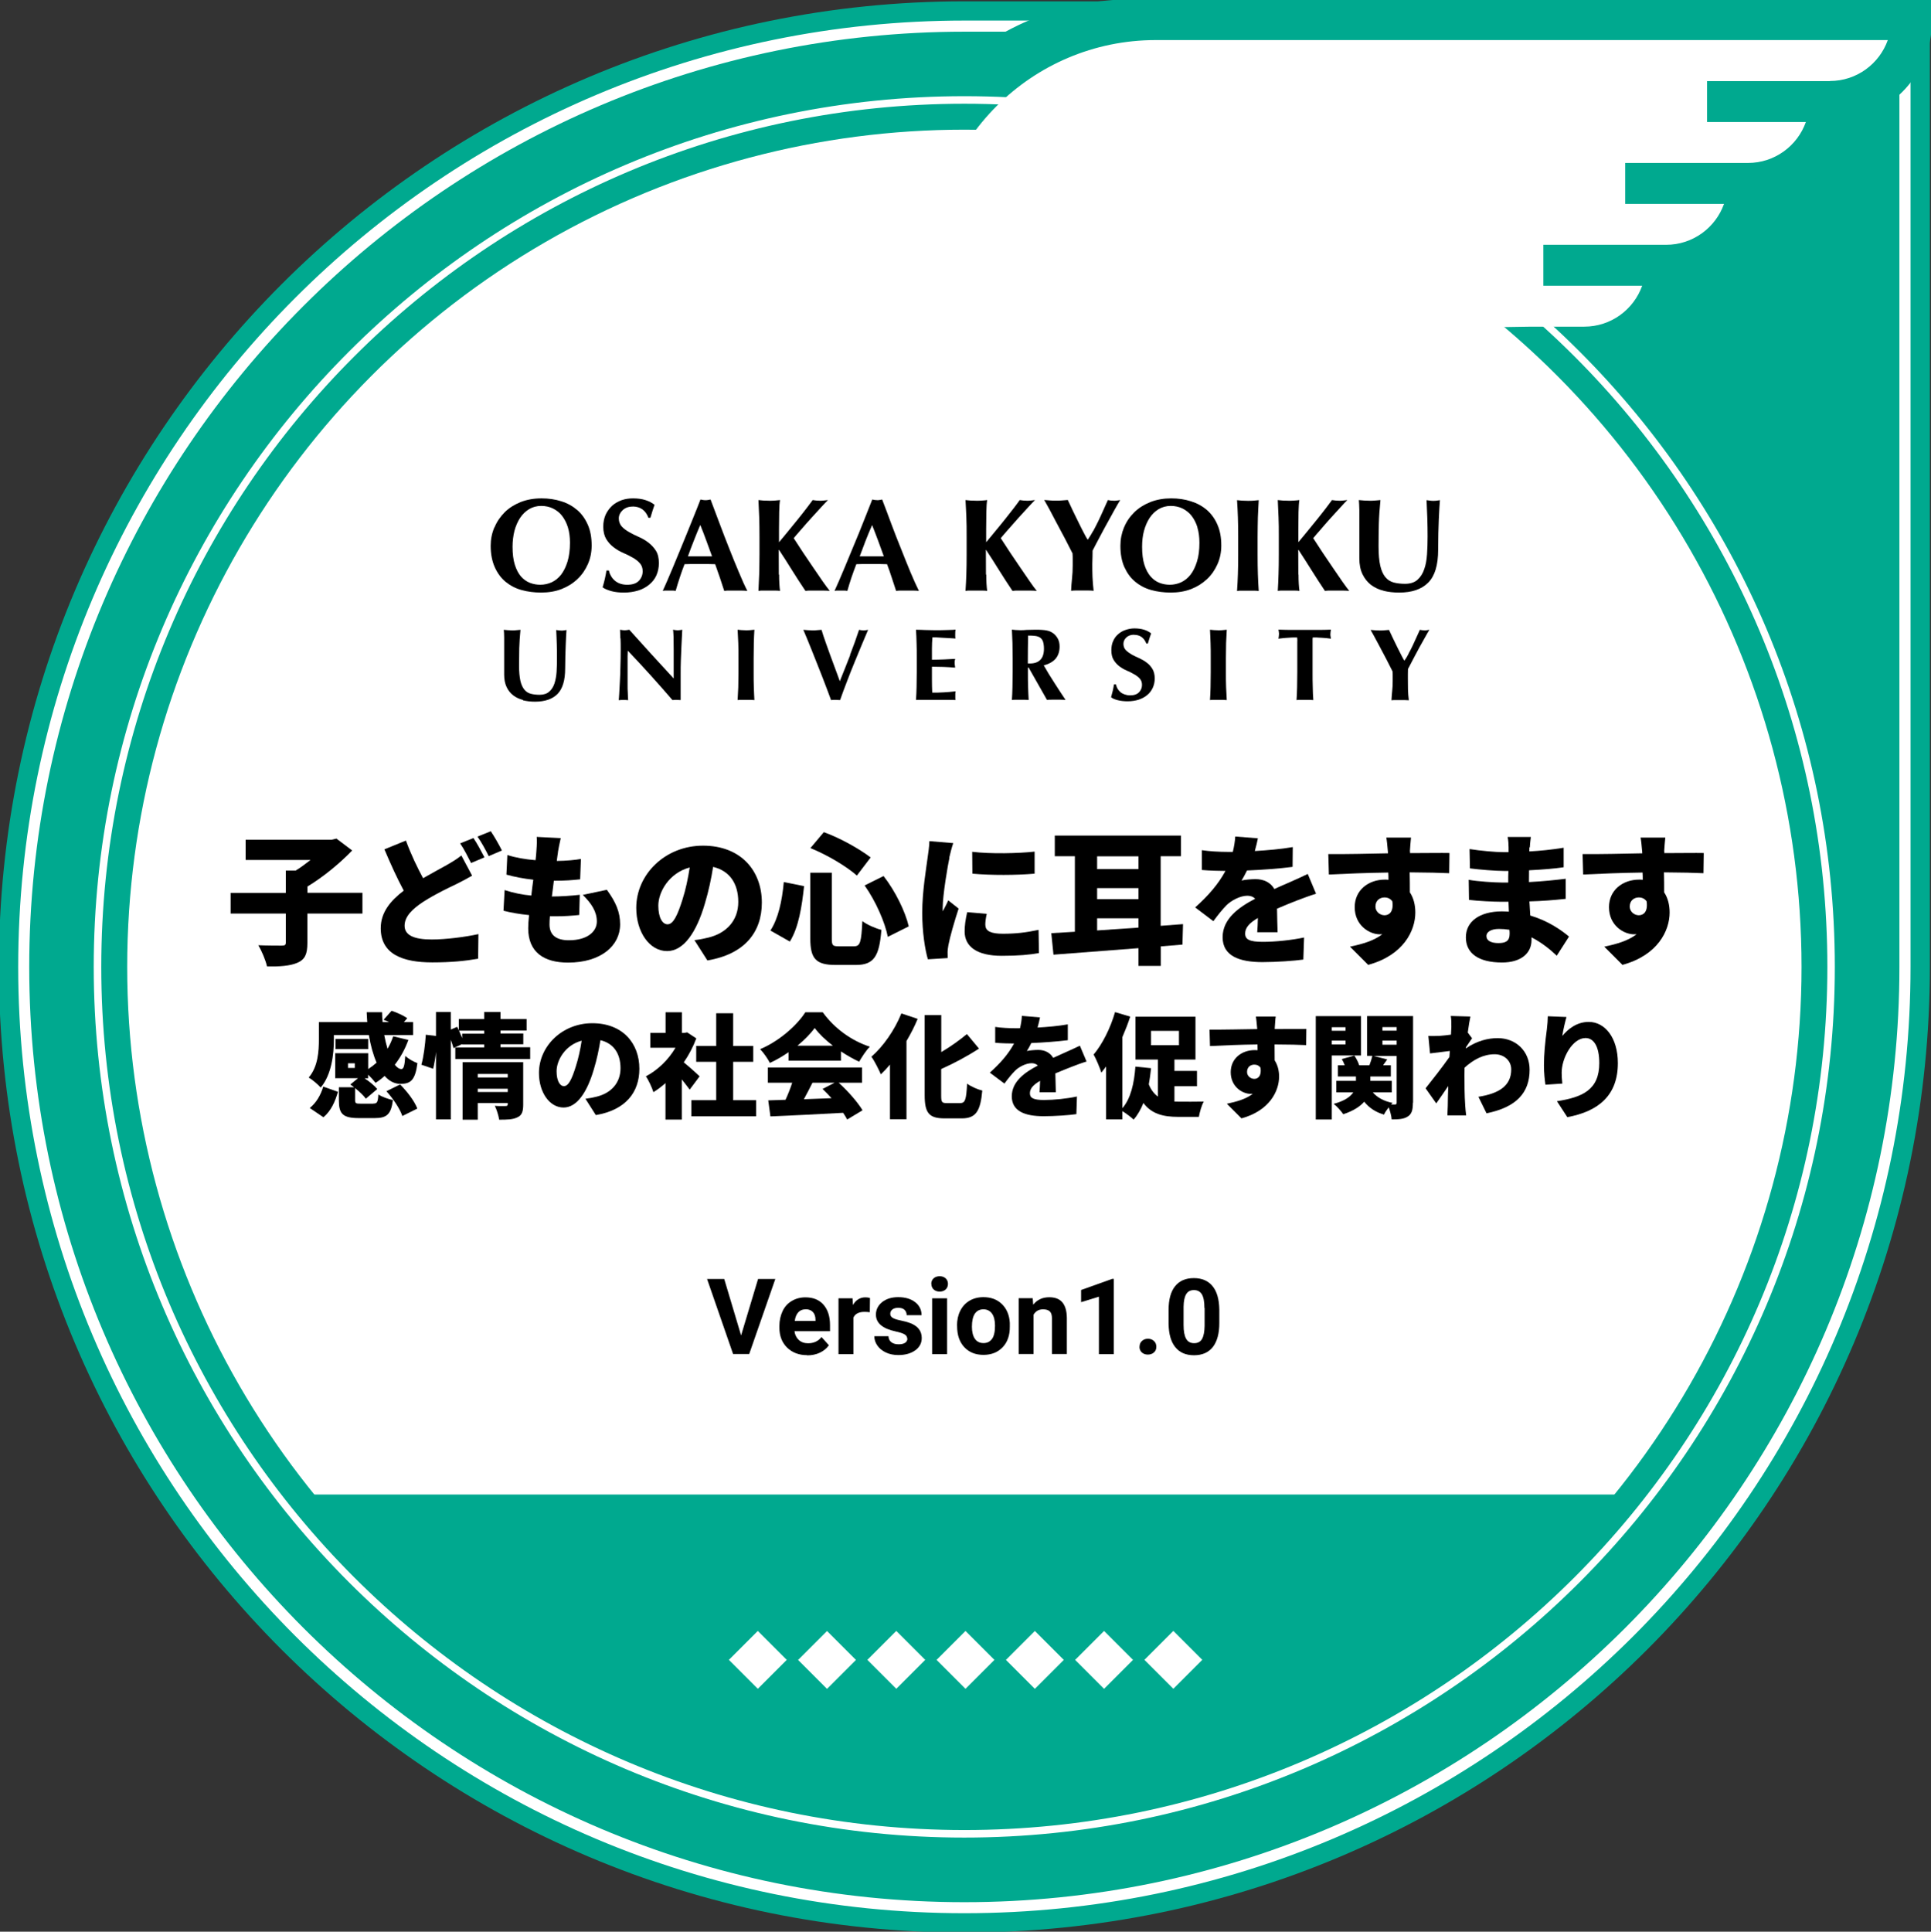 <?xml version="1.0" encoding="UTF-8"?><svg id="_03子ども_人理解" xmlns="http://www.w3.org/2000/svg" viewBox="0 0 204.8 204.85"><rect x="0" y="0" width="204.8" height="204.85" fill="#333333" stroke="none"/><defs><style>.cls-1{fill:none;}.cls-2{fill:#00a98f;}.cls-3{fill:#fff;}</style></defs><g id="_共通"><path class="cls-2" d="m102.28,204.94h0c-56.55,0-102.4-45.85-102.4-102.4H-.12c0-56.55,45.85-102.4,102.4-102.4h102.4s0,102.4,0,102.4c0,56.55-45.85,102.4-102.4,102.4Z"/><path class="cls-3" d="m201.45,3.36v99.18c0,54.69-44.49,99.18-99.18,99.18S3.1,157.22,3.1,102.54,47.59,3.36,102.28,3.36h99.18m1.18-1.18h-100.35C46.86,2.18,1.93,47.11,1.93,102.54h0c0,55.42,44.93,100.35,100.35,100.35h0c55.42,0,100.35-44.93,100.35-100.35V2.18h0Z"/><path class="cls-2" d="m120.18-.08c-15.6,0-28.22,12.62-28.22,28.22v19.54h61.74c0-4.79,3.89-8.68,8.68-8.68h5.64c5.31,0,9.73-3.83,10.67-8.87,4.39-.82,7.87-4.29,8.68-8.68,4.39-.82,7.87-4.29,8.68-8.68,5.04-.94,8.87-5.36,8.87-10.67V-.08h-84.75Z"/><path class="cls-3" d="m194.07,8.6h-13.02v4.34h10.48c-.9,2.53-3.31,4.34-6.14,4.34h-13.02v4.34h10.48c-.9,2.53-3.31,4.34-6.14,4.34h-13.02v4.34h10.48c-.9,2.53-3.31,4.34-6.14,4.34h-5.64c-3.33,0-61.38,1.26-63.69,3.33v-9.84c0-13.17,10.71-23.88,23.88-23.88h77.64c-.9,2.53-3.31,4.34-6.14,4.34Z"/><rect class="cls-1" x="-.12" y=".14" width="204.8" height="204.8"/><circle class="cls-3" cx="102.28" cy="102.54" r="88.79"/><path class="cls-3" d="m102.28,11c50.55,0,91.53,40.98,91.53,91.53s-40.98,91.54-91.53,91.54S10.74,153.09,10.74,102.54,51.73,11,102.28,11m0-.8C51.37,10.2,9.94,51.62,9.94,102.54s41.42,92.33,92.33,92.33,92.33-41.42,92.33-92.33S153.19,10.2,102.28,10.2h0Z"/><path class="cls-2" d="m32.88,158.49c15.99,20.81,41.13,34.22,69.4,34.22s53.41-13.42,69.4-34.22H32.88Z"/><path d="m52.45,55.92c.25-.61.62-1.14,1.08-1.6s1.03-.81,1.69-1.08c.67-.26,1.4-.39,2.22-.39.74,0,1.44.1,2.09.31.65.2,1.2.51,1.68.92.48.41.85.93,1.13,1.56.28.63.41,1.37.41,2.21,0,.7-.13,1.36-.4,1.97-.27.61-.63,1.14-1.11,1.59-.47.45-1.03.8-1.69,1.06-.65.25-1.37.37-2.16.37-.74,0-1.43-.09-2.08-.27-.65-.18-1.21-.48-1.7-.88-.48-.4-.86-.92-1.14-1.55-.28-.63-.43-1.38-.43-2.26,0-.69.13-1.34.39-1.95h0Zm7.78,0c-.15-.48-.36-.88-.62-1.22s-.59-.59-.97-.78c-.38-.18-.79-.27-1.24-.27-.48,0-.91.12-1.28.34-.38.23-.7.54-.96.93-.26.4-.46.86-.6,1.38-.13.53-.2,1.09-.2,1.69,0,.75.08,1.38.24,1.89s.37.92.64,1.24c.27.31.59.54.94.68.36.14.73.21,1.12.21.43,0,.82-.09,1.21-.26.38-.18.72-.45,1-.81.28-.37.51-.83.68-1.39s.26-1.22.26-1.99c0-.61-.07-1.15-.22-1.64h0Z"/><path d="m67.09,53.72c-.43,0-.78.13-1.05.38-.27.25-.41.55-.41.88s.11.63.31.85.47.42.79.6c.31.18.66.35,1.02.51.37.16.71.36,1.02.6.32.24.58.53.8.87.21.34.31.78.31,1.31,0,.46-.09.89-.26,1.28s-.43.72-.76.99c-.32.27-.71.49-1.17.63s-.96.22-1.52.22c-.5,0-.96-.05-1.35-.16-.4-.11-.7-.24-.91-.4.09-.32.18-.62.24-.9.06-.27.12-.57.17-.88h.26c.04.21.11.4.22.58.1.18.23.34.39.48.16.14.35.25.57.33.23.08.48.12.76.12.56,0,.97-.14,1.24-.42.26-.28.4-.62.4-1.01,0-.35-.1-.64-.31-.86-.2-.23-.46-.43-.77-.6-.31-.18-.64-.34-1.01-.5s-.7-.36-1.01-.6c-.31-.24-.56-.52-.77-.86-.2-.34-.31-.78-.31-1.31,0-.48.09-.91.26-1.29.18-.37.41-.68.69-.94.29-.25.62-.44,1-.58.38-.13.78-.19,1.2-.19.5,0,.95.06,1.32.18.38.12.7.29.97.5-.08.22-.15.43-.21.62-.06.2-.14.46-.23.76h-.21c-.3-.8-.86-1.2-1.69-1.2h0Z"/><path d="m79.23,62.66c-.23-.02-.44-.03-.64-.03h-1.19c-.2,0-.4,0-.59.03-.15-.46-.31-.92-.46-1.4-.16-.48-.33-.95-.5-1.43-.3,0-.6-.02-.9-.02-.3,0-.6,0-.89,0-.25,0-.49,0-.73,0-.24,0-.49.01-.73.02-.18.48-.36.95-.51,1.43s-.31.94-.43,1.4c-.12-.02-.22-.03-.33-.03h-.67c-.11,0-.24,0-.37.03.11-.25.26-.58.45-1.01.18-.43.39-.92.62-1.46.23-.54.47-1.12.72-1.74.26-.62.51-1.24.77-1.88.26-.63.51-1.26.76-1.88.25-.62.48-1.19.68-1.72.09.02.18.03.27.05s.17.02.27.02c.09,0,.18,0,.26-.02s.17-.03.27-.05c.3.79.62,1.64.96,2.55s.68,1.79,1.03,2.67c.34.87.68,1.7,1.01,2.48.33.79.62,1.45.9,1.99h0Zm-4.96-6.99c-.24.56-.47,1.11-.68,1.66-.22.55-.43,1.11-.63,1.67h2.56c-.21-.57-.41-1.12-.61-1.67-.2-.55-.41-1.1-.64-1.66h0Z"/><path d="m82.63,60.92c0,.73.04,1.31.1,1.74-.16-.02-.33-.03-.52-.03h-1.26c-.18,0-.36,0-.51.03.03-.58.06-1.17.08-1.78.01-.6.03-1.29.03-2.06v-1.91c0-.78-.01-1.47-.03-2.07-.02-.6-.05-1.2-.08-1.81.16.02.33.03.51.05.19.01.4.02.63.02s.44,0,.63-.02.36-.03.52-.05c-.05.28-.08.7-.09,1.26,0,.56-.02,1.18-.02,1.86v1.35c.31-.37.66-.78,1.02-1.23s.71-.88,1.05-1.29c.34-.42.64-.81.91-1.16.27-.35.47-.62.59-.79.13.02.26.03.39.05.13.01.26.02.39.02s.26,0,.4-.02c.14-.01.28-.03.44-.05-.16.16-.4.41-.73.77-.33.36-.68.74-1.05,1.15s-.73.81-1.06,1.2c-.34.38-.6.69-.79.92.3.46.63.96.99,1.52.37.55.73,1.09,1.09,1.61.36.53.69,1.01,1,1.46.31.44.56.78.74,1-.27-.02-.51-.03-.73-.03h-1.24c-.2,0-.4,0-.61.03-.48-.71-.94-1.43-1.4-2.16-.46-.74-.92-1.47-1.4-2.19h-.03c0,1.01,0,1.89.01,2.62h0Z"/><path d="m97.46,62.66c-.22-.02-.43-.03-.63-.03h-1.19c-.2,0-.4,0-.6.03-.15-.46-.31-.92-.46-1.4s-.32-.95-.5-1.43c-.3,0-.6-.02-.9-.02-.3,0-.6,0-.9,0-.25,0-.49,0-.73,0-.25,0-.49.01-.73.02-.18.48-.36.95-.52,1.43-.16.48-.3.94-.43,1.4-.11-.02-.22-.03-.33-.03h-.67c-.11,0-.23,0-.36.03.11-.25.26-.58.45-1.01.18-.43.39-.92.62-1.46.23-.54.46-1.12.72-1.74.26-.62.52-1.24.78-1.88.25-.63.51-1.26.75-1.88.25-.62.47-1.19.68-1.72.09.02.18.03.26.05.08.01.18.02.27.02s.18,0,.26-.02c.09-.01.18-.03.26-.05.31.79.62,1.64.96,2.55s.68,1.79,1.04,2.67c.34.87.68,1.7,1,2.48.33.79.63,1.45.9,1.99h0Zm-4.96-6.99c-.25.56-.47,1.11-.69,1.66-.21.55-.42,1.11-.63,1.67h2.56c-.2-.57-.41-1.12-.61-1.67-.2-.55-.42-1.1-.64-1.66h0Z"/><path d="m104.6,60.92c0,.73.04,1.31.1,1.74-.16-.02-.33-.03-.52-.03h-1.26c-.19,0-.36,0-.52.03.04-.58.07-1.17.09-1.78.02-.6.03-1.29.03-2.06v-1.91c0-.78,0-1.47-.03-2.07s-.05-1.2-.09-1.81c.16.02.33.03.52.05.18.01.39.02.63.02s.44,0,.63-.02c.19-.01.36-.03.52-.05-.05.28-.08.7-.09,1.26-.01.56-.02,1.18-.02,1.86v1.35c.31-.37.66-.78,1.02-1.23.37-.44.72-.88,1.05-1.29.33-.42.64-.81.91-1.16.27-.35.46-.62.58-.79.13.02.26.03.39.05.13.01.26.02.39.02s.26,0,.4-.02c.13-.01.28-.03.44-.05-.16.16-.4.41-.73.77-.33.36-.68.74-1.05,1.15s-.72.81-1.06,1.2c-.34.38-.6.69-.79.92.3.46.63.96.99,1.52.37.55.73,1.09,1.09,1.61s.69,1.01,1,1.46.55.78.74,1c-.27-.02-.51-.03-.73-.03h-1.24c-.19,0-.4,0-.61.03-.48-.71-.94-1.43-1.4-2.16-.46-.74-.92-1.47-1.4-2.19h-.02c0,1.01,0,1.89.01,2.62h0Z"/><path d="m115.94,56.32c.18-.34.37-.7.55-1.07.18-.37.35-.75.52-1.13.17-.38.33-.74.49-1.09.11.02.21.03.31.05.11.01.22.02.33.02s.22,0,.33-.02.22-.03.34-.05c-.16.26-.36.6-.6,1.03-.24.42-.49.88-.76,1.38-.27.49-.55,1-.82,1.52-.27.51-.53.99-.75,1.43,0,.22,0,.45-.01.68s-.02.46-.02.69c0,.48,0,.95.02,1.42.02.47.06.96.12,1.47-.19-.02-.39-.03-.6-.03h-1.19c-.2,0-.39,0-.6.03.02-.43.05-.87.1-1.32.05-.45.07-.9.07-1.35,0-.21,0-.43,0-.65,0-.22,0-.43-.02-.65-.23-.46-.5-.99-.8-1.56-.31-.58-.6-1.13-.89-1.67-.28-.54-.55-1.03-.78-1.48-.24-.43-.41-.75-.53-.95.22.02.43.03.63.05s.41.02.63.02.42,0,.62-.02.41-.03.62-.05c.16.34.34.73.54,1.15.2.42.4.83.6,1.23.19.4.38.76.55,1.09s.3.57.41.73h.03c.18-.27.37-.58.56-.92h0Z"/><path d="m119.22,55.92c.25-.61.62-1.14,1.09-1.6s1.03-.81,1.7-1.08c.67-.26,1.4-.39,2.21-.39.75,0,1.44.1,2.09.31.65.2,1.21.51,1.69.92.47.41.85.93,1.12,1.56.28.63.41,1.37.41,2.21,0,.7-.13,1.36-.4,1.97-.27.61-.63,1.14-1.11,1.59s-1.03.8-1.69,1.06c-.66.25-1.37.37-2.16.37-.74,0-1.43-.09-2.08-.27-.64-.18-1.21-.48-1.69-.88-.49-.4-.86-.92-1.15-1.55-.28-.63-.42-1.38-.42-2.26,0-.69.13-1.34.38-1.95h0Zm7.78,0c-.15-.48-.36-.88-.62-1.22-.27-.34-.59-.59-.97-.78-.38-.18-.8-.27-1.24-.27-.48,0-.9.12-1.28.34-.38.23-.7.54-.96.93-.26.4-.46.86-.6,1.38s-.2,1.09-.2,1.69c0,.75.08,1.38.24,1.89.16.51.38.92.65,1.24.27.31.58.54.93.68.36.14.73.21,1.12.21.42,0,.82-.09,1.2-.26.38-.18.72-.45,1-.81s.51-.83.68-1.39c.18-.56.26-1.22.26-1.99,0-.61-.07-1.15-.22-1.64h0Z"/><path d="m131.29,54.85c-.02-.6-.05-1.2-.09-1.81.17.02.33.03.52.05.18.01.4.02.63.02s.44,0,.63-.02c.18-.01.36-.03.52-.05-.04.61-.06,1.21-.09,1.81-.01.6-.03,1.29-.03,2.07v1.91c0,.78.01,1.46.03,2.06.02.61.05,1.19.09,1.78-.16-.02-.33-.03-.52-.03h-1.26c-.19,0-.36,0-.52.03.04-.58.07-1.17.09-1.78.02-.6.03-1.29.03-2.06v-1.91c0-.78-.01-1.47-.03-2.07h0Z"/><path d="m137.72,60.92c0,.73.04,1.31.1,1.74-.16-.02-.33-.03-.52-.03h-1.26c-.18,0-.36,0-.52.03.04-.58.06-1.17.08-1.78.02-.6.03-1.29.03-2.06v-1.91c0-.78,0-1.47-.03-2.07-.02-.6-.05-1.2-.08-1.81.16.02.33.03.52.05.19.01.4.02.63.02s.44,0,.62-.02c.19-.01.37-.03.52-.05-.05.28-.07.7-.09,1.26-.01.56-.02,1.18-.02,1.86v1.35c.31-.37.66-.78,1.02-1.23s.72-.88,1.05-1.29c.34-.42.64-.81.91-1.16.27-.35.47-.62.59-.79.13.02.26.03.39.05.14.01.27.02.4.02s.26,0,.4-.02c.13-.01.28-.03.44-.05-.16.16-.41.41-.73.77-.33.36-.68.74-1.05,1.15-.37.41-.72.81-1.05,1.2-.34.38-.6.69-.79.92.3.46.63.96.99,1.52.37.55.73,1.09,1.09,1.61s.69,1.01,1,1.46c.31.44.56.78.74,1-.27-.02-.51-.03-.73-.03h-1.24c-.2,0-.4,0-.61.03-.48-.71-.94-1.43-1.4-2.16-.46-.74-.93-1.47-1.4-2.19h-.03c0,1.01,0,1.89.01,2.62h0Z"/><path d="m146.76,62.65c-.52-.12-.97-.34-1.36-.63-.38-.3-.68-.68-.9-1.14-.22-.46-.33-1.02-.33-1.69,0-.37,0-.71,0-1s0-.57,0-.82,0-.49,0-.73,0-.48,0-.73c0-.75,0-1.36,0-1.83-.01-.47-.03-.82-.05-1.05.19.02.38.03.57.05.2.01.39.02.58.02s.37,0,.57-.02c.19-.01.39-.03.57-.05-.09.9-.15,1.74-.17,2.53-.02.78-.03,1.57-.03,2.37,0,.85.06,1.54.18,2.06.12.53.31.93.54,1.21.24.29.53.47.88.57.35.09.74.14,1.2.14.56,0,1-.14,1.32-.42.32-.28.56-.65.72-1.12.17-.47.26-1,.3-1.6.04-.6.06-1.23.06-1.88s-.01-1.29-.03-1.93-.05-1.28-.08-1.92c.13.02.26.03.38.05s.24.02.34.02c.12,0,.24,0,.35-.02.12-.01.23-.03.35-.05-.01.2-.04.48-.06.83-.02.34-.04.74-.06,1.2-.02.45-.03.95-.05,1.49,0,.55-.02,1.12-.02,1.73,0,1.63-.35,2.79-1.05,3.49-.7.71-1.73,1.06-3.08,1.06-.6,0-1.15-.06-1.67-.19h0Z"/><path d="m55.48,74.23c-.4-.1-.75-.26-1.05-.49-.3-.23-.53-.52-.7-.88-.17-.36-.26-.8-.26-1.31,0-.29,0-.55,0-.77,0-.23,0-.44,0-.64s0-.38,0-.56,0-.37,0-.56c0-.59,0-1.06,0-1.42,0-.36-.02-.63-.04-.81.15.01.3.02.45.04.15,0,.3.02.44.02s.3,0,.44-.02c.15-.01.3-.02.44-.04-.07.7-.11,1.36-.13,1.96-.01.6-.02,1.22-.02,1.84,0,.66.05,1.19.14,1.6.09.4.24.72.42.94.18.22.41.37.68.44.27.07.58.11.93.11.43,0,.78-.11,1.02-.33.25-.21.44-.5.56-.86.12-.37.2-.78.23-1.24.03-.47.04-.95.04-1.46s0-.99-.02-1.49c-.01-.49-.04-.99-.06-1.49.1.01.2.02.29.04.09,0,.18.02.26.02.1,0,.18,0,.27-.02.09-.01.18-.02.27-.04,0,.16-.03.37-.04.64-.01.27-.03.58-.04.93s-.03.74-.04,1.16c-.01.43-.02.87-.02,1.34,0,1.26-.27,2.16-.81,2.71s-1.34.82-2.39.82c-.46,0-.9-.05-1.3-.15h0Z"/><path d="m65.79,67.68c-.01-.34-.02-.64-.03-.9.2.04.37.06.49.06s.29-.02.49-.06c.79.87,1.56,1.73,2.34,2.59.77.85,1.56,1.71,2.37,2.58v-2c0-.36,0-.7,0-1.05,0-.35,0-.66-.01-.95,0-.29,0-.54-.02-.74-.01-.21-.02-.36-.04-.43.2.04.37.06.49.06s.29-.02.49-.06c-.04.66-.07,1.25-.09,1.79s-.04,1.03-.06,1.5-.02.93-.02,1.4c0,.46,0,.95,0,1.47v1.3c-.14-.01-.29-.02-.44-.02-.16,0-.3,0-.43.02-1.49-1.73-3.07-3.49-4.74-5.24,0,.21-.01.42-.02.63,0,.21,0,.42,0,.64v1.26c0,.43,0,.8,0,1.11,0,.31,0,.56.02.77,0,.21.01.38.02.52,0,.13.01.24.02.32-.09-.01-.18-.02-.26-.02h-.25c-.16,0-.33,0-.49.02.01-.06.03-.26.05-.62.02-.35.05-.79.07-1.29.03-.51.05-1.06.06-1.66.02-.6.03-1.17.03-1.72,0-.5,0-.92-.02-1.26h0Z"/><path d="m78.3,68.19c-.02-.47-.04-.93-.07-1.41.12.01.26.02.4.04.14,0,.31.02.49.02s.34,0,.49-.02c.14-.01.28-.02.4-.04-.03.47-.05.94-.06,1.41s-.02,1-.02,1.6v1.48c0,.6,0,1.13.02,1.6.01.47.04.92.06,1.37-.12-.01-.26-.02-.4-.02h-.98c-.14,0-.28,0-.4.02.03-.45.05-.91.07-1.37.01-.47.02-1,.02-1.6v-1.48c0-.6,0-1.13-.02-1.6h0Z"/><path d="m90.15,69.46c.36-.92.68-1.82.96-2.67.18.04.34.06.48.06s.3-.02.48-.06c-.18.43-.4.94-.65,1.54-.25.6-.52,1.24-.79,1.91-.28.68-.55,1.36-.81,2.05-.27.69-.51,1.35-.72,1.95-.14-.01-.31-.02-.48-.02s-.33,0-.48.02c-.11-.29-.24-.64-.39-1.05-.16-.42-.32-.85-.5-1.31-.18-.47-.37-.94-.56-1.42-.19-.48-.38-.95-.56-1.41s-.35-.87-.51-1.26c-.16-.39-.3-.73-.42-1,.17.01.33.02.49.04.16,0,.32.02.49.02s.32,0,.47-.02c.16-.01.32-.02.48-.04.12.4.26.83.42,1.28.16.45.32.91.49,1.37.17.46.34.93.52,1.41.17.47.35.93.51,1.39.37-.92.74-1.84,1.1-2.77h0Z"/><path d="m97.21,68.19c-.01-.47-.03-.93-.06-1.41.33,0,.65.02.97.03s.64.02.97.02c.53,0,1.01,0,1.42-.02.42-.01.7-.02.84-.04-.03.12-.04.27-.04.46,0,.11,0,.2,0,.27,0,.06.02.13.03.21-.21-.01-.44-.03-.69-.04-.25-.02-.49-.03-.73-.04-.23-.02-.45-.03-.63-.04-.19,0-.32,0-.4,0-.03.4-.05.79-.05,1.18,0,.4,0,.79,0,1.19.47,0,.89-.02,1.28-.03.38-.02.77-.04,1.18-.06-.02.12-.03.21-.05.28,0,.06,0,.13,0,.2,0,.06,0,.12.02.18,0,.06.02.15.03.27-.82-.07-1.65-.1-2.46-.1,0,.23,0,.47,0,.69,0,.24,0,.47,0,.7,0,.47.01.92.03,1.36.42,0,.82,0,1.23-.03.42-.02.83-.06,1.25-.11-.01.08-.02.15-.03.22,0,.06,0,.15,0,.27s0,.21,0,.27c0,.06.02.12.03.16-.19,0-.43-.01-.72-.01-.29,0-.68,0-1.18,0h-1.72c-.16,0-.28,0-.37,0-.08,0-.15,0-.21.01.03-.45.05-.91.06-1.37,0-.47.02-1,.02-1.6v-1.48c0-.6,0-1.13-.02-1.6h0Z"/><path d="m109.02,70.82v.44c0,.6,0,1.13.02,1.6.01.47.04.92.06,1.37-.12-.01-.25-.02-.4-.02h-.98c-.14,0-.28,0-.4.02.03-.45.05-.91.06-1.37,0-.47.02-1,.02-1.6v-1.48c0-.6-.01-1.13-.02-1.6-.02-.47-.04-.93-.06-1.41.12.01.26.02.4.04.15,0,.31.02.49.02.19,0,.42,0,.67-.03.25-.01.55-.02.92-.02.27,0,.51,0,.71.02.19.01.36.03.5.06.14.03.26.06.37.11.1.05.2.1.3.17.22.16.39.36.51.59.13.23.19.51.19.84,0,.53-.15.96-.43,1.29-.29.33-.71.56-1.25.7.35.62.72,1.23,1.12,1.84.39.62.79,1.22,1.19,1.82-.17-.01-.33-.02-.49-.02h-.99c-.16,0-.32,0-.49.02l-1.94-3.42h-.1Zm1.61-2.76c-.06-.19-.17-.33-.3-.43-.14-.1-.31-.16-.52-.19-.21-.03-.47-.04-.77-.04-.02.98-.03,1.97-.03,2.95.04,0,.08.01.12.01.04,0,.07,0,.11,0,.48,0,.85-.13,1.1-.39.25-.25.38-.65.38-1.17,0-.32-.04-.57-.1-.76h0Z"/><path d="m120.27,67.31c-.33,0-.61.1-.81.29s-.31.42-.31.68.09.49.25.66c.17.17.37.32.61.46.25.13.51.27.8.39.28.13.55.28.8.47.25.18.45.41.61.67.16.26.25.6.25,1.02,0,.36-.07.69-.21.99s-.33.56-.59.77c-.25.21-.55.37-.91.49-.35.11-.74.17-1.17.17-.39,0-.74-.04-1.05-.12-.31-.08-.54-.18-.7-.31.07-.25.13-.49.18-.69.05-.21.09-.44.13-.68h.21c.03.16.08.31.16.45.08.13.18.26.31.37.12.11.27.19.44.25.17.06.37.1.58.1.43,0,.75-.11.96-.33s.31-.48.31-.78c0-.28-.08-.5-.24-.67-.16-.18-.36-.33-.6-.46-.23-.14-.5-.27-.78-.39-.29-.12-.55-.28-.79-.46-.24-.18-.43-.4-.6-.67-.16-.26-.24-.6-.24-1.02,0-.37.06-.71.2-1,.13-.29.31-.53.54-.72.23-.2.49-.35.78-.44.3-.1.6-.16.93-.16.39,0,.73.05,1.02.14.3.09.55.23.75.39-.06.17-.12.33-.17.49-.05.15-.11.35-.18.59h-.16c-.24-.62-.67-.93-1.32-.93h0Z"/><path d="m128.39,68.19c-.01-.47-.04-.93-.06-1.41.12.01.25.02.4.04.14,0,.31.02.49.02s.34,0,.49-.02c.14-.01.28-.02.4-.04-.03.47-.05.94-.07,1.41-.01.47-.02,1-.02,1.6v1.48c0,.6,0,1.13.02,1.6.02.47.04.92.07,1.37-.12-.01-.26-.02-.4-.02h-.98c-.15,0-.28,0-.4.02.03-.45.05-.91.06-1.37.01-.47.02-1,.02-1.6v-1.48c0-.6,0-1.13-.02-1.6h0Z"/><path d="m137.6,67.98c0-.18-.02-.3-.03-.38-.11,0-.25,0-.4,0-.16,0-.33.02-.51.03-.18,0-.37.03-.55.04-.19.02-.37.04-.52.06.01-.08.03-.16.04-.24s.02-.16.02-.24c0-.08,0-.16-.02-.24,0-.08-.02-.16-.04-.24.25,0,.47.01.67.02.2,0,.4.01.61.01.21,0,.43,0,.67,0,.25,0,.54,0,.87,0s.63,0,.88,0c.24,0,.46,0,.66,0,.21,0,.4,0,.59-.01.19,0,.4-.01.62-.02-.01.08-.02.16-.04.24,0,.08-.02.16-.02.24,0,.08,0,.16.02.24.01.08.02.16.04.24-.14-.02-.31-.04-.49-.06-.18-.01-.36-.03-.54-.04-.18,0-.34-.02-.5-.03-.16,0-.29,0-.4,0,0,.04-.01.09-.02.15,0,.06,0,.14,0,.23v3.29c0,.6,0,1.13.02,1.6,0,.47.03.92.06,1.37-.12-.01-.25-.02-.4-.02h-.98c-.14,0-.28,0-.4.02.03-.45.05-.91.06-1.37.01-.47.02-1,.02-1.6v-2.71c0-.21,0-.4,0-.58h0Z"/><path d="m149.38,69.33c.15-.26.29-.54.43-.83.13-.29.27-.58.4-.87.13-.3.26-.57.38-.84.08.01.16.02.24.04.08,0,.17.02.26.02s.17,0,.25-.02c.08-.01.17-.02.26-.04-.12.2-.28.47-.46.8-.18.33-.38.69-.6,1.07-.21.38-.42.78-.63,1.18-.21.4-.41.77-.58,1.11,0,.18,0,.35-.01.53,0,.18,0,.36,0,.54,0,.37,0,.73.01,1.1.01.36.04.74.09,1.14-.15-.01-.31-.02-.46-.02h-.92c-.15,0-.31,0-.46.02.02-.33.04-.67.08-1.02s.05-.69.05-1.05v-.5c0-.17,0-.34-.02-.5-.18-.37-.39-.77-.62-1.22-.24-.44-.47-.88-.68-1.29-.22-.42-.42-.8-.61-1.14-.19-.34-.32-.58-.41-.74.17.01.33.02.49.04.16,0,.32.02.49.02s.33,0,.48-.02c.16-.01.31-.02.49-.04.12.27.26.56.42.89.16.32.31.64.46.95.15.31.29.59.43.85.13.25.23.44.31.56h.02c.15-.21.29-.44.43-.71h0Z"/><g id="_アウトライン"><path d="m78.6,141.62l1.8-5.99h1.83l-2.77,7.96h-1.71l-2.76-7.96h1.82l1.79,5.99Z"/><path d="m85.6,143.71c-.87,0-1.57-.27-2.12-.8-.54-.53-.82-1.24-.82-2.13v-.15c0-.59.12-1.12.34-1.59s.55-.83.98-1.08c.42-.25.9-.38,1.44-.38.81,0,1.45.25,1.91.77s.7,1.23.7,2.17v.65h-3.77c.05.39.21.7.46.93s.58.35.98.35c.61,0,1.08-.22,1.43-.66l.78.87c-.24.34-.56.6-.96.79-.4.19-.85.28-1.35.28Zm-.18-4.86c-.31,0-.57.11-.76.32-.19.21-.32.52-.37.91h2.2v-.13c0-.35-.1-.62-.28-.82-.18-.19-.44-.29-.78-.29Z"/><path d="m92.26,139.16c-.21-.03-.4-.04-.57-.04-.6,0-.99.2-1.18.61v3.87h-1.58v-5.92h1.49l.04.71c.32-.54.76-.81,1.32-.81.17,0,.34.02.49.07l-.02,1.52Z"/><path d="m96.22,141.96c0-.19-.1-.35-.29-.46s-.5-.21-.92-.3c-1.41-.3-2.11-.89-2.11-1.79,0-.53.22-.96.65-1.32.44-.35,1.01-.53,1.71-.53.75,0,1.35.18,1.8.53s.68.81.68,1.38h-1.58c0-.23-.07-.41-.22-.56-.15-.15-.37-.22-.68-.22-.27,0-.47.06-.62.18-.15.12-.22.27-.22.46,0,.17.08.32.25.42.17.11.45.2.84.28.39.08.73.17,1,.27.83.31,1.25.84,1.25,1.59,0,.54-.23.98-.69,1.31-.46.33-1.06.5-1.79.5-.5,0-.94-.09-1.32-.27s-.69-.42-.9-.73c-.22-.31-.33-.64-.33-1h1.5c.01.28.12.5.31.64.19.15.45.22.78.22.3,0,.53-.06.69-.17.16-.12.23-.27.23-.45Z"/><path d="m98.77,136.15c0-.24.08-.43.24-.58.16-.15.38-.23.65-.23s.48.08.64.23c.16.15.24.35.24.58s-.08.44-.24.59c-.16.15-.38.23-.64.23s-.48-.08-.64-.23c-.16-.15-.24-.35-.24-.59Zm1.68,7.45h-1.59v-5.92h1.59v5.92Z"/><path d="m101.5,140.58c0-.59.11-1.11.34-1.57.23-.46.55-.81.98-1.07.42-.25.92-.38,1.48-.38.8,0,1.45.24,1.96.73.5.49.79,1.15.84,1.99v.4c.01.91-.24,1.64-.75,2.18s-1.19.82-2.04.82-1.53-.27-2.04-.82-.76-1.29-.76-2.23v-.07Zm1.58.11c0,.56.11.99.32,1.29.21.3.51.45.91.45s.68-.15.9-.44c.21-.29.32-.76.32-1.41,0-.55-.11-.98-.32-1.28-.22-.3-.52-.45-.91-.45s-.69.15-.9.45c-.21.3-.32.77-.32,1.4Z"/><path d="m109.53,137.68l.05.68c.42-.53.99-.79,1.7-.79.63,0,1.09.18,1.4.55.31.37.46.92.47,1.65v3.82h-1.58v-3.78c0-.34-.07-.58-.22-.73s-.39-.23-.73-.23c-.44,0-.78.19-1,.57v4.17h-1.58v-5.92h1.49Z"/><path d="m118.13,143.6h-1.58v-6.09l-1.89.58v-1.29l3.3-1.18h.17v7.97Z"/><path d="m120.86,142.82c0-.25.08-.46.25-.61.17-.16.38-.24.64-.24s.47.08.64.24c.17.16.25.36.25.61s-.08.45-.25.6c-.17.15-.38.23-.65.23s-.47-.08-.64-.23c-.17-.16-.25-.36-.25-.6Z"/><path d="m129.32,140.31c0,1.1-.23,1.94-.68,2.53-.46.58-1.12.88-2,.88s-1.53-.29-1.99-.86c-.46-.57-.69-1.39-.71-2.46v-1.47c0-1.11.23-1.96.69-2.53.46-.58,1.13-.86,1.99-.86s1.53.29,1.99.86.69,1.39.71,2.46v1.47Zm-1.58-1.61c0-.66-.09-1.14-.27-1.44-.18-.3-.46-.45-.84-.45s-.65.14-.82.43c-.18.29-.27.73-.28,1.34v1.94c0,.65.09,1.13.27,1.45.18.32.46.47.85.47s.67-.15.84-.45c.17-.3.26-.77.27-1.39v-1.89Z"/></g></g><g id="_03_R4_002_子ども耳をすます"><g id="_7"><rect class="cls-3" x="78.2" y="173.86" width="4.34" height="4.34" transform="translate(-100.93 108.38) rotate(-45)"/><rect class="cls-3" x="85.54" y="173.86" width="4.34" height="4.34" transform="translate(-98.78 113.58) rotate(-45)"/><rect class="cls-3" x="92.89" y="173.86" width="4.34" height="4.34" transform="translate(-96.63 118.77) rotate(-45)"/><rect class="cls-3" x="100.23" y="173.86" width="4.34" height="4.34" transform="translate(-94.48 123.96) rotate(-45)"/><rect class="cls-3" x="107.58" y="173.86" width="4.34" height="4.34" transform="translate(-92.32 129.16) rotate(-45)"/><rect class="cls-3" x="114.92" y="173.86" width="4.34" height="4.34" transform="translate(-90.17 134.35) rotate(-45)"/><rect class="cls-3" x="122.27" y="173.86" width="4.34" height="4.34" transform="translate(-88.02 139.54) rotate(-45)"/></g><path d="m38.43,96.88h-5.83v3.12c0,1.17-.25,1.75-1.06,2.1-.79.34-1.89.41-3.22.39-.14-.64-.57-1.67-.93-2.25.96.04,2.15.04,2.49.04s.43-.07.43-.33v-3.07h-5.85v-2.19h5.85v-2.37h1.05c.54-.33,1.08-.74,1.57-1.12h-6.88v-2.15h9.13l.5-.12,1.67,1.26c-1.28,1.33-3.03,2.79-4.74,3.82v.67h5.83v2.19Z"/><path d="m44.87,93.13c.96-.55,1.88-1.04,2.5-1.39.63-.36,1.12-.66,1.56-1.02l1.14,2.14c-.54.32-1.08.6-1.68.9-.9.43-2.16,1.02-3.48,1.86-1.16.76-2,1.56-2,2.55s.96,1.46,2.88,1.46c1.49,0,3.53-.26,4.95-.57l-.03,2.61c-1.37.24-2.87.39-4.86.39-3.09,0-5.47-.84-5.47-3.62,0-1.71,1.06-2.94,2.44-3.99-.69-1.28-1.39-2.82-2.05-4.38l2.28-.93c.56,1.52,1.22,2.88,1.82,3.99Zm6.51-2.21l-1.42.6c-.32-.62-.75-1.5-1.16-2.08l1.41-.57c.38.55.9,1.53,1.17,2.05Zm1.86-.73l-1.41.6c-.3-.62-.78-1.5-1.19-2.07l1.41-.57c.39.57.93,1.53,1.18,2.04Z"/><path d="m59.18,90.37c-.03.2-.08.51-.13.93,1.02-.01,1.96-.1,2.56-.21l-.08,2.16c-.83.09-1.59.15-2.79.15-.07.54-.13,1.11-.21,1.67h.02c.85,0,2.01-.07,2.94-.18l-.06,2.14c-.74.08-1.59.14-2.49.14h-.62c-.03.34-.04.64-.04.87,0,1.12.72,1.67,2.05,1.67,2,0,2.97-.94,2.97-1.99s-.57-1.91-1.49-2.82l2.55-.54c.97,1.32,1.41,2.38,1.41,3.66,0,2.28-2.05,4.06-5.52,4.06-2.55,0-4.23-1.09-4.23-3.64,0-.33.03-.83.09-1.4-1.05-.1-1.96-.27-2.71-.46l.12-2.19c.95.31,1.91.5,2.83.58.06-.55.13-1.12.21-1.68-1-.11-2.01-.3-2.85-.54l.1-2.08c.84.28,1.91.46,2.99.55.04-.36.08-.71.09-.99.06-.79.06-1.11.03-1.48l2.55.13c-.15.63-.22,1.08-.3,1.5Z"/><path d="m75.03,101.86l-1.38-2.16c.63-.07,1.04-.17,1.47-.27,1.91-.46,3.18-1.8,3.18-3.78s-.94-3.31-2.67-3.72c-.19,1.21-.46,2.52-.88,3.92-.88,3-2.23,5.01-4,5.01-1.86,0-3.27-2.01-3.27-4.58,0-3.57,3.08-6.6,7.08-6.6s6.24,2.64,6.24,6.04c0,3.17-1.86,5.47-5.76,6.13Zm-4.23-3.84c.6,0,1.05-.92,1.59-2.65.33-1.02.58-2.21.76-3.38-2.22.6-3.33,2.62-3.33,4.05,0,1.3.45,1.98.98,1.98Z"/><path d="m85.28,93.97c-.23,2.13-.57,4.38-1.51,5.88l-2.06-1.17c.83-1.28,1.23-3.1,1.42-5.14l2.15.43Zm2.94-1.42v6.96c0,.75.08.84.72.84h1.65c.65,0,.76-.45.87-2.67.5.39,1.42.78,2.02.93-.22,2.8-.79,3.72-2.7,3.72h-2.16c-2.12,0-2.68-.69-2.68-2.82v-6.96h2.28Zm-.84-4.3c1.75.63,3.76,1.77,4.96,2.68l-1.46,1.92c-1.14-1-3.18-2.21-4.93-2.91l1.42-1.69Zm6.33,4.65c1.26,1.62,2.31,3.78,2.67,5.34l-2.22,1.11c-.29-1.52-1.29-3.81-2.46-5.45l2.01-1Z"/><path d="m100.7,90.94c-.17.78-.72,3.96-.72,5.36,0,.04,0,.29.01.34.21-.42.39-.72.58-1.16l1.1.87c-.45,1.37-.92,3.01-1.08,3.86-.04.22-.09.58-.09.72,0,.17,0,.43.01.67l-2.1.13c-.3-1-.6-2.89-.6-4.93,0-2.29.44-4.8.58-5.91.06-.45.17-1.12.18-1.69l2.53.21c-.13.34-.36,1.26-.42,1.53Zm3.81,7.16c0,.66.63.92,1.86.92,1.33,0,2.42-.12,3.78-.41l.04,2.46c-.99.18-2.17.29-3.95.29-2.62,0-3.93-.97-3.93-2.58,0-.64.09-1.27.27-2.05l2.07.18c-.1.48-.15.81-.15,1.2Zm5.22-7.79v2.34c-1.96.17-4.59.18-6.6,0l-.02-2.32c1.96.24,4.93.17,6.62-.02Z"/><path d="m125.42,100.17l-2.31.19v2.07h-2.37v-1.88c-3.36.25-6.6.5-9.01.69l-.23-2.28c.76-.04,1.61-.09,2.5-.15v-8.01h-2.13v-2.19h13.38v2.19h-2.15v7.38l2.37-.18-.06,2.16Zm-9.06-9.36v1.35h4.38v-1.35h-4.38Zm0,4.54h4.38v-1.17h-4.38v1.17Zm0,3.32c1.41-.09,2.89-.2,4.38-.3v-.99h-4.38v1.29Z"/><path d="m133.07,90.25c1.35-.08,2.78-.2,4.04-.42l-.02,2.1c-1.39.18-3.24.32-4.83.38-.2.39-.39.77-.58,1.07.3-.09,1.06-.15,1.48-.15.89,0,1.61.36,2,1.05.6-.29,1.09-.48,1.62-.72.66-.29,1.27-.57,1.92-.88l.88,2.1c-.52.15-1.47.5-2.04.72-.57.23-1.3.51-2.1.86.01.83.04,1.83.06,2.5h-2.16c.03-.39.06-.95.07-1.51-.94.55-1.35,1.05-1.35,1.65,0,.63.46.88,1.88.88,1.33,0,3.04-.18,4.37-.46l-.08,2.34c-.92.13-2.85.27-4.33.27-2.46,0-4.23-.65-4.23-2.64s1.78-3.21,3.45-4.08c-.22-.24-.54-.32-.83-.32-.76,0-1.69.5-2.2,1-.45.46-.89,1-1.4,1.7l-1.93-1.46c1.41-1.26,2.47-2.49,3.21-3.87-.62,0-1.71-.03-2.5-.1v-2.1c.75.12,1.89.18,2.7.18h.58c.14-.56.23-1.12.26-1.63l2.4.19c-.06.33-.17.79-.33,1.37Z"/><path d="m149.55,90.3v.17c1.4,0,3.41-.03,4.18-.01l-.03,2.14c-.88-.04-2.29-.08-4.19-.09.02.72.02,1.48.02,2.12.39.58.58,1.33.58,2.14,0,1.92-1.25,4.53-5,5.55l-1.93-1.93c1.3-.27,2.55-.63,3.43-1.32-.09.01-.18.01-.27.01-1.1,0-2.66-.94-2.66-2.88,0-1.81,1.46-2.92,3.2-2.92.13,0,.25,0,.38.02,0-.26,0-.51-.02-.77-2.25.03-4.47.12-6.3.21l-.06-2.17c1.74.02,4.39-.04,6.33-.08-.01-.06-.01-.12-.01-.17-.06-.72-.12-1.27-.17-1.5h2.62c-.04.29-.1,1.22-.12,1.49Zm-2.71,6.76c.48,0,.99-.34.83-1.48-.2-.27-.48-.41-.83-.41-.46,0-.96.29-.96.97,0,.54.48.92.96.92Z"/><path d="m162.21,89.86c0,.12-.01.27-.01.43,1.15-.06,2.34-.18,3.64-.39v2.07c-.92.14-2.24.25-3.67.32-.01.43-.01.85-.01,1.25,1.54-.08,2.74-.21,3.9-.35v2.13c-1.33.14-2.43.23-3.85.27.03.48.06.99.09,1.5,1.84.54,3.24,1.5,4.11,2.23l-1.3,2.03c-.74-.71-1.65-1.42-2.68-1.95v.3c0,1.41-1.14,2.37-3.12,2.37-2.54,0-3.84-1-3.84-2.67s1.44-2.75,3.83-2.75c.25,0,.49.02.73.03-.01-.34-.03-.71-.04-1.05h-.73c-.79,0-2.52-.08-3.46-.2l-.03-2.13c.93.18,2.83.29,3.52.29h.67c0-.41,0-.83.02-1.23h-.48c-.9,0-2.58-.14-3.6-.27l-.04-2.05c1.12.18,2.76.33,3.63.33h.51v-.51c0-.29-.03-.77-.1-1.1h2.46c-.04.32-.09.74-.11,1.1Zm-3.29,10.15c.77,0,1.19-.21,1.19-.97,0-.11,0-.26-.02-.44-.36-.06-.73-.09-1.12-.09-.84,0-1.32.33-1.32.75,0,.5.5.75,1.27.75Z"/><path d="m176.52,90.3v.17c1.4,0,3.41-.03,4.18-.01l-.03,2.14c-.88-.04-2.29-.08-4.19-.09.02.72.02,1.48.02,2.12.39.58.58,1.33.58,2.14,0,1.92-1.25,4.53-5,5.55l-1.93-1.93c1.3-.27,2.55-.63,3.43-1.32-.09.01-.18.01-.27.01-1.1,0-2.66-.94-2.66-2.88,0-1.81,1.46-2.92,3.2-2.92.13,0,.25,0,.38.02,0-.26,0-.51-.02-.77-2.25.03-4.47.12-6.3.21l-.06-2.17c1.74.02,4.39-.04,6.33-.08-.01-.06-.01-.12-.01-.17-.06-.72-.12-1.27-.17-1.5h2.62c-.04.29-.1,1.22-.12,1.49Zm-2.71,6.76c.48,0,.99-.34.83-1.48-.2-.27-.48-.41-.83-.41-.46,0-.96.29-.96.97,0,.54.48.92.96.92Z"/><path d="m39.58,117.03c.42,0,.49-.12.55-.97.34.25,1.08.5,1.54.6-.19,1.52-.66,1.91-1.92,1.91h-1.7c-1.73,0-2.11-.48-2.11-1.89v-1.38h1.62c-.14-.11-.28-.2-.41-.29l.82-.67h-2.42v-2.65h3.5v1.68c.31-.2.61-.43.89-.68-.36-.83-.64-1.83-.82-2.93h-3.71v.49c0,1.52-.24,3.72-1.4,5.08-.25-.3-.94-.88-1.27-1.06,1-1.17,1.08-2.84,1.08-4.05v-1.83h5.13c-.02-.35-.05-.7-.06-1.05h1.63c.01.36.02.71.06,1.05h.68c-.19-.1-.4-.18-.58-.25l.85-.95c.55.18,1.27.5,1.66.79l-.36.41h.98v1.37h-3.06c.1.53.22,1.02.35,1.46.24-.41.44-.85.6-1.32l1.61.38c-.35.97-.84,1.86-1.44,2.63.23.29.47.46.7.46.25,0,.35-.4.41-1.39.35.31.89.62,1.29.76-.23,1.81-.72,2.2-1.8,2.2-.65,0-1.21-.31-1.68-.84-.31.28-.62.52-.96.73-.17-.22-.49-.58-.79-.86v.38h-.37c.52.35,1.06.79,1.34,1.14l-1.21,1.02c-.23-.32-.67-.74-1.14-1.12v1.27c0,.35.08.38.61.38h1.31Zm-6.73.47c.68-.54,1.17-1.37,1.43-2.27l1.56.55c-.29,1.02-.73,2.03-1.54,2.7l-1.45-.98Zm6.2-6.25h-3.47v-1.08h3.47v1.08Zm-1.42,1.51h-.72v.49h.72v-.49Zm4.81,2.25c.74.74,1.52,1.76,1.82,2.55l-1.59.79c-.24-.74-.96-1.83-1.69-2.63l1.46-.72Z"/><path d="m56.23,111.08v1.22h-7.94v-1.22h3.06v-.32h-2.34v-.04l-.91.43c-.06-.24-.17-.55-.29-.88v8.44h-1.57v-7.15c-.07.64-.18,1.27-.3,1.78l-1.25-.43c.24-.83.41-2.18.47-3.18l1.08.13v-2.54h1.57v1.86l.68-.29.17.37v-1.19h2.69v-.75h1.73v.75h2.77v1.21h-2.77v.32h2.42v1.14h-2.42v.32h3.15Zm-4.88-1.46v-.32h-2.67c.12.26.23.54.34.79v-.47h2.34Zm4.14,7.52c0,.72-.13,1.13-.62,1.35-.48.24-1.1.25-1.93.25-.06-.43-.26-1.07-.46-1.47.42.04,1,.02,1.15.02s.22-.05.22-.19v-.13h-3.18v1.77h-1.61v-6.1h6.43v4.5Zm-4.82-3.25v.37h3.18v-.37h-3.18Zm3.18,1.91v-.34h-3.18v.34h3.18Z"/><path d="m63.19,118.25l-1.1-1.73c.5-.06.83-.13,1.18-.22,1.52-.37,2.54-1.44,2.54-3.02s-.76-2.65-2.13-2.97c-.16.97-.37,2.01-.71,3.13-.71,2.4-1.79,4.01-3.2,4.01-1.49,0-2.61-1.61-2.61-3.66,0-2.85,2.46-5.28,5.66-5.28s4.99,2.11,4.99,4.83c0,2.53-1.49,4.38-4.61,4.91Zm-3.38-3.07c.48,0,.84-.73,1.27-2.12.26-.82.47-1.76.61-2.7-1.78.48-2.66,2.1-2.66,3.24,0,1.04.36,1.58.78,1.58Z"/><path d="m73.14,115.54c-.22-.3-.52-.68-.83-1.07v4.26h-1.73v-3.87c-.42.37-.85.7-1.28.96-.14-.47-.55-1.34-.8-1.68,1.24-.64,2.4-1.76,3.14-3.03h-2.67v-1.57h1.62v-2.19h1.73v2.19h.26l.3-.06.97.64c-.34.9-.79,1.76-1.33,2.54.58.47,1.44,1.24,1.68,1.48l-1.06,1.42Zm7.05,1.13v1.71h-6.86v-1.71h2.63v-4.07h-2.12v-1.68h2.12v-3.47h1.8v3.47h2.13v1.68h-2.13v4.07h2.43Z"/><path d="m83.62,111.59c-.61.42-1.28.82-1.97,1.13-.2-.42-.67-1.09-1.03-1.46,2.05-.86,3.92-2.55,4.79-3.91h1.85c1.28,1.76,3.08,3.02,4.99,3.65-.43.44-.82,1.07-1.13,1.59-.63-.29-1.29-.67-1.93-1.09v.98h-5.56v-.89Zm5.33,3.23c1,.9,2,2.05,2.53,2.92l-1.63.98c-.11-.22-.26-.46-.43-.71-2.76.16-5.66.29-7.71.38l-.23-1.7c.55-.01,1.16-.04,1.83-.06.26-.56.52-1.21.71-1.81h-2.58v-1.62h9.99v1.62h-2.48Zm-.62-3.93c-.78-.6-1.46-1.25-1.92-1.87-.46.61-1.09,1.26-1.83,1.87h3.75Zm-2.16,3.93c-.3.59-.61,1.2-.91,1.75.95-.04,1.94-.07,2.93-.11-.31-.35-.64-.68-.95-.98l1.27-.66h-2.34Z"/><path d="m97.33,108.04c-.32.78-.73,1.58-1.19,2.36v8.29h-1.75v-5.79c-.32.38-.65.73-.97,1.03-.18-.44-.68-1.43-1-1.87,1.25-1.08,2.47-2.83,3.18-4.59l1.73.58Zm4.51,8.94c.54,0,.64-.4.73-2.06.41.3,1.13.62,1.61.73-.19,2.13-.65,2.95-2.16,2.95h-1.83c-1.66,0-2.12-.56-2.12-2.47v-8.48h1.76v3.92c1.01-.59,1.97-1.29,2.72-1.91l1.28,1.54c-1.22.8-2.65,1.56-4.01,2.17v2.77c0,.74.06.84.6.84h1.42Z"/><path d="m110.02,108.97c1.08-.06,2.22-.16,3.23-.34v1.68c-1.13.14-2.6.25-3.87.3-.16.31-.31.61-.47.85.24-.07.85-.12,1.19-.12.71,0,1.28.29,1.6.84.48-.23.88-.38,1.29-.58.53-.23,1.02-.46,1.54-.71l.71,1.68c-.42.12-1.18.4-1.63.58-.46.18-1.04.41-1.68.68.01.66.04,1.46.05,2h-1.73c.02-.31.05-.76.06-1.21-.76.44-1.08.84-1.08,1.32,0,.5.37.71,1.5.71,1.07,0,2.43-.14,3.49-.37l-.06,1.87c-.73.11-2.28.22-3.47.22-1.97,0-3.38-.52-3.38-2.11s1.43-2.57,2.76-3.26c-.18-.19-.43-.25-.66-.25-.61,0-1.36.4-1.76.8-.36.37-.71.8-1.12,1.36l-1.55-1.16c1.13-1.01,1.98-1.99,2.57-3.09-.49,0-1.37-.02-2-.08v-1.68c.6.1,1.51.14,2.16.14h.47c.11-.44.18-.9.2-1.31l1.92.16c-.05.26-.13.64-.26,1.09Z"/><path d="m124.56,116.82c.18.01.36.01.54.01.49.01,1.93,0,2.57-.01-.22.37-.44,1.15-.52,1.62h-2.2c-1.58,0-2.81-.31-3.68-1.47-.28.68-.61,1.28-1.04,1.76-.24-.24-.79-.65-1.19-.9v.88h-1.73v-5.61c-.17.23-.34.44-.5.65-.13-.43-.55-1.45-.82-1.92.92-1.09,1.78-2.79,2.27-4.5l1.61.48c-.23.71-.52,1.45-.83,2.17v7.54c.88-1.01,1.25-2.62,1.38-4.41l1.66.17c-.06.6-.14,1.18-.24,1.71.24.6.58,1.02.97,1.3v-3.93h-2.38v-4.54h6.36v4.54h-2.23v1.21h2.39v1.62h-2.39v1.64Zm-2.48-5.98h2.96v-1.52h-2.96v1.52Z"/><path d="m135.2,109v.13c1.12,0,2.72-.02,3.35-.01l-.02,1.71c-.71-.04-1.83-.06-3.35-.07.01.58.01,1.19.01,1.69.31.47.47,1.07.47,1.71,0,1.54-1,3.62-3.99,4.44l-1.55-1.55c1.04-.22,2.04-.5,2.75-1.06-.07.01-.14.01-.22.01-.88,0-2.12-.75-2.12-2.3,0-1.45,1.16-2.34,2.55-2.34.11,0,.2,0,.3.01,0-.2,0-.41-.01-.61-1.8.02-3.57.1-5.04.17l-.05-1.74c1.39.01,3.51-.04,5.06-.06-.01-.05-.01-.1-.01-.13-.05-.58-.1-1.02-.13-1.2h2.1c-.04.23-.08.97-.1,1.19Zm-2.17,5.41c.38,0,.79-.28.66-1.19-.16-.22-.38-.32-.66-.32-.37,0-.77.23-.77.78,0,.43.38.73.77.73Z"/><path d="m141.25,111.93v6.79h-1.7v-10.96h4.8v4.17h-3.09Zm0-3v.38h1.46v-.38h-1.46Zm1.46,1.83v-.41h-1.46v.41h1.46Zm7.14,6.19c0,.74-.11,1.18-.54,1.45-.42.28-.97.31-1.71.31-.02-.35-.16-.86-.31-1.28-.2.25-.4.54-.5.77-.91-.26-1.59-.73-2.1-1.37-.43.5-1.13.97-2.22,1.33-.22-.32-.66-.83-1.02-1.1,1.18-.31,1.78-.77,2.08-1.22h-1.8v-1.22h2.08v-.46h-1.91v-1.19h.72c-.08-.23-.19-.47-.31-.66l1.33-.37c.22.31.42.71.52,1.03h1.08c.12-.32.25-.71.31-1h-.56v-4.22h4.88v9.2Zm-4.26-1.12c.47.55,1.18.95,2.11,1.13-.05.05-.11.11-.16.17h.41c.14,0,.18-.06.18-.2v-4.95h-2.45l1.45.37c-.16.22-.31.43-.44.62h.82v1.19h-2.17v.46h2.27v1.22h-2.02Zm1.03-6.91v.38h1.51v-.38h-1.51Zm0,1.87h1.51v-.44h-1.51v.44Z"/><path d="m153.85,107.74l2.1.06c-.08.37-.18.98-.28,1.7l.46.61c-.16.2-.43.64-.65.95,0,.05,0,.08-.01.12,1.16-.8,2.34-1.09,3.37-1.09,1.94,0,3.39,1.38,3.39,3.35,0,2.43-1.39,3.98-4.57,4.62l-.86-1.75c2.15-.34,3.48-1.14,3.48-2.9,0-.95-.77-1.61-1.75-1.61-1.21,0-2.24.56-3.2,1.42-.01.28-.01.54-.01.79,0,.91,0,2.09.08,3.24.01.22.06.73.1,1.03h-1.99c.02-.31.04-.8.04-1,.01-.72.02-1.36.05-2.11-.46.67-.94,1.39-1.27,1.84l-1.13-1.6c.67-.84,1.8-2.28,2.52-3.31.01-.22.04-.43.05-.65-.62.07-1.48.18-2.1.26l-.18-1.85c.38.01.68.01,1.19-.01.32-.02.76-.07,1.21-.13.02-.38.04-.68.04-.8,0-.38.01-.77-.06-1.18Z"/><path d="m165.69,109.87c.62-.76,1.56-1.5,2.81-1.5,1.71,0,3.09,1.66,3.09,4.37,0,3.43-2.06,5.12-5.36,5.73l-1.1-1.69c2.7-.42,4.49-1.2,4.49-4.04,0-1.82-.61-2.66-1.46-2.66-1.37,0-2.53,2.1-2.53,3.68,0,.25.01.62.07,1.15l-1.79.12c-.07-.47-.16-1.24-.16-2.05,0-1.12.12-2.43.31-3.83.06-.5.1-1.05.1-1.38l1.98.08c-.12.42-.37,1.44-.44,2.01Z"/></g></svg>